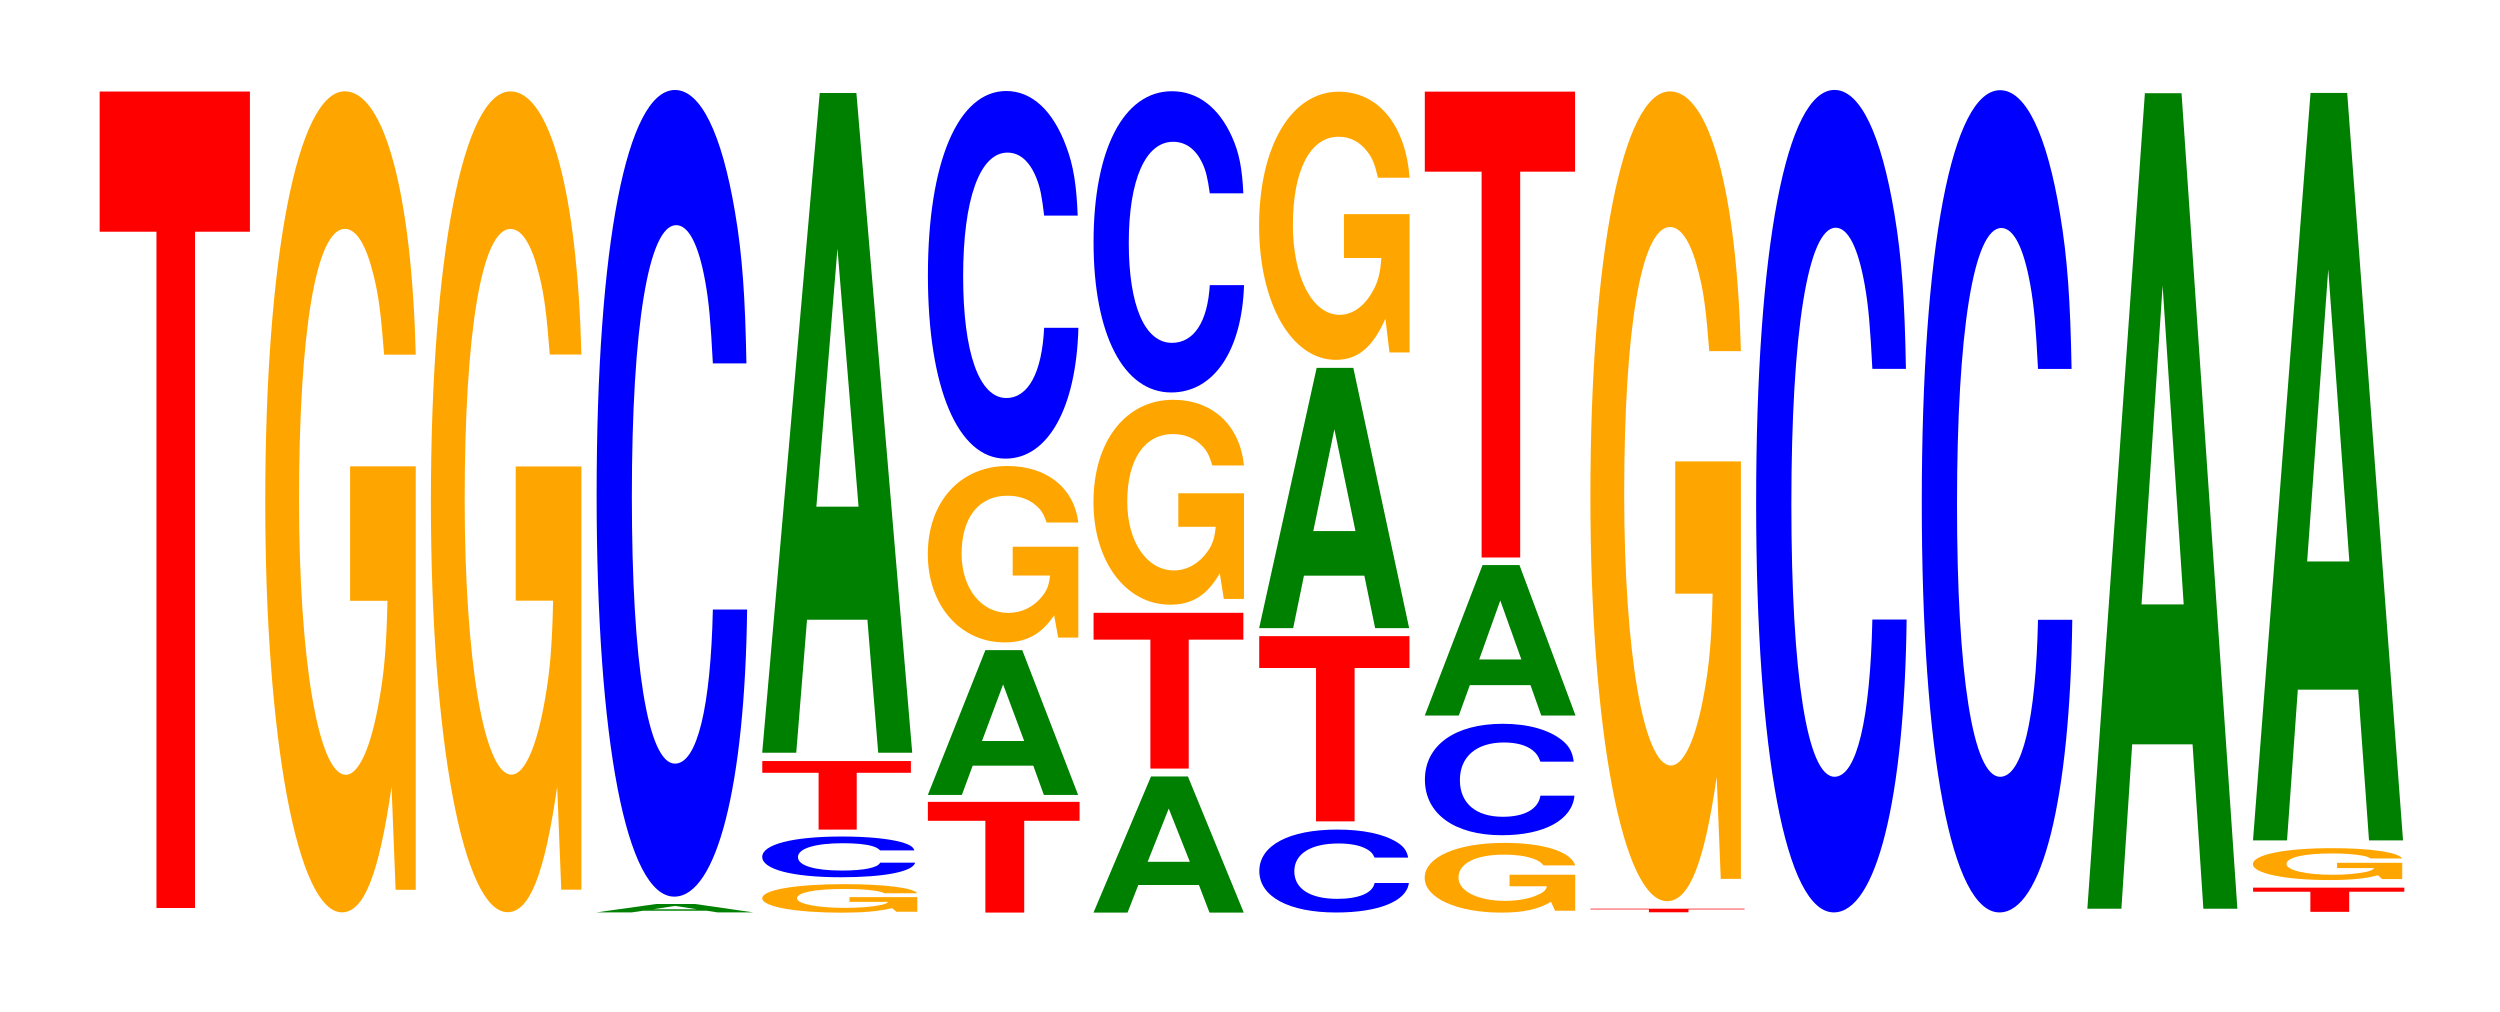 <?xml version="1.0" encoding="UTF-8"?>
<svg xmlns="http://www.w3.org/2000/svg" xmlns:xlink="http://www.w3.org/1999/xlink" width="163pt" height="66pt" viewBox="0 0 163 66" version="1.1">
<defs>
<g>
<symbol overflow="visible" id="glyph0-0">
<path style="stroke:none;" d="M 6.453 -44.094 L 10.031 -44.094 L 10.031 -53.234 L 0.234 -53.234 L 0.234 -44.094 L 3.938 -44.094 L 3.938 0 L 6.453 0 Z M 6.453 -44.094 "/>
</symbol>
<symbol overflow="visible" id="glyph1-0">
<path style="stroke:none;" d="M 10.422 -27.469 L 6.141 -27.469 L 6.141 -18.703 L 8.578 -18.703 C 8.516 -15.828 8.375 -14.078 8.047 -12.266 C 7.516 -9.172 6.719 -7.359 5.859 -7.359 C 4.094 -7.359 2.812 -14.781 2.812 -25.297 C 2.812 -36.297 3.938 -42.953 5.797 -42.953 C 6.562 -42.953 7.203 -41.891 7.688 -39.859 C 8 -38.609 8.156 -37.406 8.359 -34.75 L 10.422 -34.75 C 10.156 -45.266 8.375 -51.922 5.797 -51.922 C 2.719 -51.922 0.609 -41.062 0.609 -25.156 C 0.609 -9.672 2.719 1.609 5.609 1.609 C 7.047 1.609 8.016 -0.844 8.844 -6.578 L 9.109 0.141 L 10.422 0.141 Z M 10.422 -27.469 "/>
</symbol>
<symbol overflow="visible" id="glyph2-0">
<path style="stroke:none;" d="M 10.422 -27.453 L 6.141 -27.453 L 6.141 -18.703 L 8.578 -18.703 C 8.516 -15.828 8.375 -14.078 8.047 -12.266 C 7.516 -9.172 6.719 -7.359 5.859 -7.359 C 4.094 -7.359 2.812 -14.781 2.812 -25.281 C 2.812 -36.281 3.938 -42.938 5.797 -42.938 C 6.562 -42.938 7.203 -41.891 7.688 -39.859 C 8 -38.594 8.156 -37.406 8.359 -34.75 L 10.422 -34.75 C 10.156 -45.25 8.375 -51.906 5.797 -51.906 C 2.719 -51.906 0.609 -41.047 0.609 -25.141 C 0.609 -9.672 2.719 1.609 5.609 1.609 C 7.047 1.609 8.016 -0.844 8.844 -6.578 L 9.109 0.141 L 10.422 0.141 Z M 10.422 -27.453 "/>
</symbol>
<symbol overflow="visible" id="glyph3-0">
<path style="stroke:none;" d="M 7.562 -0.109 L 8.281 0 L 10.609 0 L 6.812 -0.547 L 4.297 -0.547 L 0.391 0 L 2.703 0 L 3.438 -0.109 Z M 6.938 -0.203 L 4.078 -0.203 L 5.516 -0.422 Z M 6.938 -0.203 "/>
</symbol>
<symbol overflow="visible" id="glyph4-0">
<path style="stroke:none;" d="M 10.438 -33.188 C 10.359 -37.516 10.172 -40.281 9.688 -43.094 C 8.828 -48.188 7.453 -51.016 5.781 -51.016 C 2.641 -51.016 0.672 -40.891 0.672 -24.641 C 0.672 -8.531 2.625 1.578 5.734 1.578 C 8.5 1.578 10.344 -5.641 10.484 -17.141 L 8.25 -17.141 C 8.109 -10.734 7.219 -7.094 5.781 -7.094 C 4.016 -7.094 2.969 -13.562 2.969 -24.516 C 2.969 -35.594 4.062 -42.203 5.859 -42.203 C 6.656 -42.203 7.312 -40.969 7.75 -38.547 C 8 -37.172 8.109 -35.875 8.25 -33.188 Z M 10.438 -33.188 "/>
</symbol>
<symbol overflow="visible" id="glyph5-0">
<path style="stroke:none;" d="M 10.75 -0.953 L 6.328 -0.953 L 6.328 -0.641 L 8.844 -0.641 C 8.781 -0.547 8.625 -0.484 8.297 -0.422 C 7.75 -0.312 6.922 -0.25 6.047 -0.25 C 4.219 -0.25 2.906 -0.516 2.906 -0.875 C 2.906 -1.25 4.062 -1.484 5.984 -1.484 C 6.766 -1.484 7.438 -1.453 7.938 -1.375 C 8.25 -1.328 8.422 -1.297 8.609 -1.203 L 10.75 -1.203 C 10.469 -1.562 8.625 -1.797 5.969 -1.797 C 2.797 -1.797 0.641 -1.422 0.641 -0.875 C 0.641 -0.328 2.812 0.062 5.781 0.062 C 7.266 0.062 8.266 -0.031 9.109 -0.234 L 9.391 0 L 10.75 0 Z M 10.75 -0.953 "/>
</symbol>
<symbol overflow="visible" id="glyph6-0">
<path style="stroke:none;" d="M 10.609 -1.672 C 10.531 -1.906 10.328 -2.031 9.844 -2.188 C 8.969 -2.438 7.578 -2.578 5.875 -2.578 C 2.672 -2.578 0.688 -2.062 0.688 -1.25 C 0.688 -0.438 2.656 0.078 5.812 0.078 C 8.625 0.078 10.516 -0.281 10.656 -0.875 L 8.375 -0.875 C 8.234 -0.547 7.328 -0.359 5.875 -0.359 C 4.078 -0.359 3.016 -0.688 3.016 -1.234 C 3.016 -1.797 4.125 -2.141 5.953 -2.141 C 6.766 -2.141 7.438 -2.078 7.859 -1.953 C 8.109 -1.875 8.234 -1.812 8.375 -1.672 Z M 10.609 -1.672 "/>
</symbol>
<symbol overflow="visible" id="glyph7-0">
<path style="stroke:none;" d="M 6.391 -3.703 L 9.922 -3.703 L 9.922 -4.469 L 0.234 -4.469 L 0.234 -3.703 L 3.906 -3.703 L 3.906 0 L 6.391 0 Z M 6.391 -3.703 "/>
</symbol>
<symbol overflow="visible" id="glyph8-0">
<path style="stroke:none;" d="M 7.234 -8.672 L 7.938 0 L 10.156 0 L 6.516 -43.016 L 4.125 -43.016 L 0.375 0 L 2.594 0 L 3.297 -8.672 Z M 6.656 -16.047 L 3.906 -16.047 L 5.281 -32.875 Z M 6.656 -16.047 "/>
</symbol>
<symbol overflow="visible" id="glyph9-0">
<path style="stroke:none;" d="M 6.516 -5.984 L 10.125 -5.984 L 10.125 -7.219 L 0.234 -7.219 L 0.234 -5.984 L 3.984 -5.984 L 3.984 0 L 6.516 0 Z M 6.516 -5.984 "/>
</symbol>
<symbol overflow="visible" id="glyph10-0">
<path style="stroke:none;" d="M 7.25 -1.906 L 7.938 0 L 10.172 0 L 6.531 -9.438 L 4.125 -9.438 L 0.375 0 L 2.594 0 L 3.297 -1.906 Z M 6.656 -3.516 L 3.906 -3.516 L 5.281 -7.203 Z M 6.656 -3.516 "/>
</symbol>
<symbol overflow="visible" id="glyph11-0">
<path style="stroke:none;" d="M 10.422 -5.891 L 6.141 -5.891 L 6.141 -4.016 L 8.578 -4.016 C 8.516 -3.406 8.375 -3.031 8.047 -2.641 C 7.516 -1.969 6.719 -1.578 5.859 -1.578 C 4.094 -1.578 2.812 -3.172 2.812 -5.438 C 2.812 -7.797 3.938 -9.219 5.797 -9.219 C 6.562 -9.219 7.203 -9 7.688 -8.562 C 8 -8.297 8.156 -8.031 8.359 -7.469 L 10.422 -7.469 C 10.156 -9.719 8.375 -11.156 5.797 -11.156 C 2.719 -11.156 0.609 -8.812 0.609 -5.406 C 0.609 -2.078 2.719 0.344 5.609 0.344 C 7.047 0.344 8.016 -0.188 8.844 -1.422 L 9.109 0.031 L 10.422 0.031 Z M 10.422 -5.891 "/>
</symbol>
<symbol overflow="visible" id="glyph12-0">
<path style="stroke:none;" d="M 10.438 -15.125 C 10.359 -17.094 10.172 -18.359 9.688 -19.641 C 8.828 -21.969 7.453 -23.25 5.781 -23.25 C 2.641 -23.25 0.672 -18.641 0.672 -11.234 C 0.672 -3.891 2.625 0.719 5.734 0.719 C 8.5 0.719 10.344 -2.578 10.484 -7.812 L 8.25 -7.812 C 8.109 -4.891 7.219 -3.234 5.781 -3.234 C 4.016 -3.234 2.969 -6.188 2.969 -11.172 C 2.969 -16.219 4.062 -19.234 5.859 -19.234 C 6.656 -19.234 7.312 -18.672 7.75 -17.562 C 8 -16.938 8.109 -16.344 8.25 -15.125 Z M 10.438 -15.125 "/>
</symbol>
<symbol overflow="visible" id="glyph13-0">
<path style="stroke:none;" d="M 7.25 -1.797 L 7.938 0 L 10.172 0 L 6.531 -8.875 L 4.125 -8.875 L 0.375 0 L 2.594 0 L 3.297 -1.797 Z M 6.656 -3.312 L 3.906 -3.312 L 5.281 -6.781 Z M 6.656 -3.312 "/>
</symbol>
<symbol overflow="visible" id="glyph14-0">
<path style="stroke:none;" d="M 6.438 -8.406 L 10 -8.406 L 10 -10.156 L 0.234 -10.156 L 0.234 -8.406 L 3.938 -8.406 L 3.938 0 L 6.438 0 Z M 6.438 -8.406 "/>
</symbol>
<symbol overflow="visible" id="glyph15-0">
<path style="stroke:none;" d="M 10.422 -6.859 L 6.141 -6.859 L 6.141 -4.672 L 8.578 -4.672 C 8.516 -3.953 8.375 -3.516 8.047 -3.062 C 7.516 -2.297 6.719 -1.828 5.859 -1.828 C 4.094 -1.828 2.812 -3.688 2.812 -6.312 C 2.812 -9.062 3.938 -10.719 5.797 -10.719 C 6.562 -10.719 7.203 -10.453 7.688 -9.953 C 8 -9.641 8.156 -9.344 8.359 -8.672 L 10.422 -8.672 C 10.156 -11.297 8.375 -12.953 5.797 -12.953 C 2.719 -12.953 0.609 -10.25 0.609 -6.281 C 0.609 -2.406 2.719 0.406 5.609 0.406 C 7.047 0.406 8.016 -0.203 8.844 -1.641 L 9.109 0.031 L 10.422 0.031 Z M 10.422 -6.859 "/>
</symbol>
<symbol overflow="visible" id="glyph16-0">
<path style="stroke:none;" d="M 10.438 -12.391 C 10.359 -14.016 10.172 -15.031 9.688 -16.094 C 8.828 -18 7.453 -19.047 5.781 -19.047 C 2.641 -19.047 0.672 -15.266 0.672 -9.203 C 0.672 -3.188 2.625 0.594 5.734 0.594 C 8.5 0.594 10.344 -2.109 10.484 -6.406 L 8.25 -6.406 C 8.109 -4.016 7.219 -2.641 5.781 -2.641 C 4.016 -2.641 2.969 -5.062 2.969 -9.156 C 2.969 -13.281 4.062 -15.75 5.859 -15.75 C 6.656 -15.75 7.312 -15.297 7.75 -14.391 C 8 -13.875 8.109 -13.391 8.25 -12.391 Z M 10.438 -12.391 "/>
</symbol>
<symbol overflow="visible" id="glyph17-0">
<path style="stroke:none;" d="M 10.375 -3.422 C 10.297 -3.859 10.094 -4.156 9.625 -4.438 C 8.766 -4.969 7.406 -5.25 5.75 -5.25 C 2.609 -5.25 0.672 -4.219 0.672 -2.547 C 0.672 -0.875 2.594 0.156 5.688 0.156 C 8.438 0.156 10.281 -0.578 10.422 -1.766 L 8.188 -1.766 C 8.062 -1.109 7.156 -0.734 5.75 -0.734 C 3.984 -0.734 2.953 -1.391 2.953 -2.531 C 2.953 -3.672 4.031 -4.344 5.828 -4.344 C 6.609 -4.344 7.266 -4.219 7.688 -3.969 C 7.938 -3.828 8.062 -3.703 8.188 -3.422 Z M 10.375 -3.422 "/>
</symbol>
<symbol overflow="visible" id="glyph18-0">
<path style="stroke:none;" d="M 6.453 -10 L 10.031 -10 L 10.031 -12.078 L 0.234 -12.078 L 0.234 -10 L 3.938 -10 L 3.938 0 L 6.453 0 Z M 6.453 -10 "/>
</symbol>
<symbol overflow="visible" id="glyph19-0">
<path style="stroke:none;" d="M 7.234 -3.422 L 7.938 0 L 10.156 0 L 6.516 -16.969 L 4.125 -16.969 L 0.375 0 L 2.594 0 L 3.297 -3.422 Z M 6.656 -6.328 L 3.906 -6.328 L 5.281 -12.969 Z M 6.656 -6.328 "/>
</symbol>
<symbol overflow="visible" id="glyph20-0">
<path style="stroke:none;" d="M 10.422 -8.969 L 6.141 -8.969 L 6.141 -6.109 L 8.578 -6.109 C 8.516 -5.172 8.375 -4.594 8.047 -4 C 7.516 -3 6.719 -2.406 5.859 -2.406 C 4.094 -2.406 2.812 -4.828 2.812 -8.266 C 2.812 -11.844 3.938 -14.016 5.797 -14.016 C 6.562 -14.016 7.203 -13.672 7.688 -13.016 C 8 -12.609 8.156 -12.219 8.359 -11.344 L 10.422 -11.344 C 10.156 -14.781 8.375 -16.953 5.797 -16.953 C 2.719 -16.953 0.609 -13.406 0.609 -8.219 C 0.609 -3.156 2.719 0.531 5.609 0.531 C 7.047 0.531 8.016 -0.281 8.844 -2.156 L 9.109 0.047 L 10.422 0.047 Z M 10.422 -8.969 "/>
</symbol>
<symbol overflow="visible" id="glyph21-0">
<path style="stroke:none;" d="M 10.422 -2.328 L 6.141 -2.328 L 6.141 -1.578 L 8.578 -1.578 C 8.516 -1.344 8.375 -1.188 8.047 -1.047 C 7.516 -0.781 6.719 -0.625 5.859 -0.625 C 4.094 -0.625 2.812 -1.25 2.812 -2.141 C 2.812 -3.078 3.938 -3.641 5.797 -3.641 C 6.562 -3.641 7.203 -3.547 7.688 -3.375 C 8 -3.266 8.156 -3.172 8.359 -2.938 L 10.422 -2.938 C 10.156 -3.828 8.375 -4.406 5.797 -4.406 C 2.719 -4.406 0.609 -3.484 0.609 -2.125 C 0.609 -0.812 2.719 0.141 5.609 0.141 C 7.047 0.141 8.016 -0.078 8.844 -0.562 L 9.109 0.016 L 10.422 0.016 Z M 10.422 -2.328 "/>
</symbol>
<symbol overflow="visible" id="glyph22-0">
<path style="stroke:none;" d="M 10.375 -4.578 C 10.297 -5.172 10.109 -5.562 9.641 -5.953 C 8.781 -6.656 7.406 -7.047 5.75 -7.047 C 2.625 -7.047 0.672 -5.641 0.672 -3.406 C 0.672 -1.172 2.609 0.219 5.688 0.219 C 8.453 0.219 10.281 -0.781 10.422 -2.359 L 8.203 -2.359 C 8.062 -1.484 7.172 -0.984 5.75 -0.984 C 3.984 -0.984 2.953 -1.875 2.953 -3.375 C 2.953 -4.906 4.031 -5.828 5.828 -5.828 C 6.625 -5.828 7.281 -5.656 7.703 -5.312 C 7.938 -5.125 8.062 -4.953 8.203 -4.578 Z M 10.375 -4.578 "/>
</symbol>
<symbol overflow="visible" id="glyph23-0">
<path style="stroke:none;" d="M 7.266 -1.984 L 7.969 0 L 10.203 0 L 6.547 -9.812 L 4.141 -9.812 L 0.375 0 L 2.594 0 L 3.312 -1.984 Z M 6.672 -3.656 L 3.922 -3.656 L 5.297 -7.5 Z M 6.672 -3.656 "/>
</symbol>
<symbol overflow="visible" id="glyph24-0">
<path style="stroke:none;" d="M 6.453 -25.156 L 10.031 -25.156 L 10.031 -30.375 L 0.234 -30.375 L 0.234 -25.156 L 3.938 -25.156 L 3.938 0 L 6.453 0 Z M 6.453 -25.156 "/>
</symbol>
<symbol overflow="visible" id="glyph25-0">
<path style="stroke:none;" d="M 6.625 -0.188 L 10.281 -0.188 L 10.281 -0.234 L 0.234 -0.234 L 0.234 -0.188 L 4.047 -0.188 L 4.047 0 L 6.625 0 Z M 6.625 -0.188 "/>
</symbol>
<symbol overflow="visible" id="glyph26-0">
<path style="stroke:none;" d="M 10.422 -27.078 L 6.141 -27.078 L 6.141 -18.453 L 8.578 -18.453 C 8.516 -15.609 8.375 -13.891 8.047 -12.094 C 7.516 -9.047 6.719 -7.25 5.859 -7.25 C 4.094 -7.25 2.812 -14.578 2.812 -24.938 C 2.812 -35.797 3.938 -42.359 5.797 -42.359 C 6.562 -42.359 7.203 -41.312 7.688 -39.312 C 8 -38.078 8.156 -36.891 8.359 -34.266 L 10.422 -34.266 C 10.156 -44.641 8.375 -51.203 5.797 -51.203 C 2.719 -51.203 0.609 -40.484 0.609 -24.797 C 0.609 -9.531 2.719 1.594 5.609 1.594 C 7.047 1.594 8.016 -0.828 8.844 -6.5 L 9.109 0.141 L 10.422 0.141 Z M 10.422 -27.078 "/>
</symbol>
<symbol overflow="visible" id="glyph27-0">
<path style="stroke:none;" d="M 10.438 -33.828 C 10.359 -38.25 10.172 -41.062 9.688 -43.938 C 8.828 -49.125 7.453 -52.016 5.781 -52.016 C 2.641 -52.016 0.672 -41.688 0.672 -25.125 C 0.672 -8.703 2.625 1.609 5.734 1.609 C 8.5 1.609 10.344 -5.75 10.484 -17.484 L 8.25 -17.484 C 8.109 -10.953 7.219 -7.234 5.781 -7.234 C 4.016 -7.234 2.969 -13.828 2.969 -24.984 C 2.969 -36.281 4.062 -43.031 5.859 -43.031 C 6.656 -43.031 7.312 -41.766 7.75 -39.312 C 8 -37.906 8.109 -36.562 8.25 -33.828 Z M 10.438 -33.828 "/>
</symbol>
<symbol overflow="visible" id="glyph28-0">
<path style="stroke:none;" d="M 10.438 -33.828 C 10.359 -38.25 10.172 -41.047 9.688 -43.922 C 8.828 -49.125 7.453 -52 5.781 -52 C 2.641 -52 0.672 -41.688 0.672 -25.125 C 0.672 -8.703 2.625 1.609 5.734 1.609 C 8.5 1.609 10.344 -5.75 10.484 -17.469 L 8.25 -17.469 C 8.109 -10.953 7.219 -7.234 5.781 -7.234 C 4.016 -7.234 2.969 -13.828 2.969 -24.984 C 2.969 -36.281 4.062 -43.016 5.859 -43.016 C 6.656 -43.016 7.312 -41.75 7.75 -39.297 C 8 -37.891 8.109 -36.562 8.25 -33.828 Z M 10.438 -33.828 "/>
</symbol>
<symbol overflow="visible" id="glyph29-0">
<path style="stroke:none;" d="M 7.234 -10.719 L 7.938 0 L 10.156 0 L 6.516 -53.172 L 4.125 -53.172 L 0.375 0 L 2.594 0 L 3.297 -10.719 Z M 6.656 -19.844 L 3.906 -19.844 L 5.281 -40.625 Z M 6.656 -19.844 "/>
</symbol>
<symbol overflow="visible" id="glyph30-0">
<path style="stroke:none;" d="M 6.5 -1.312 L 10.094 -1.312 L 10.094 -1.578 L 0.234 -1.578 L 0.234 -1.312 L 3.969 -1.312 L 3.969 0 L 6.5 0 Z M 6.5 -1.312 "/>
</symbol>
<symbol overflow="visible" id="glyph31-0">
<path style="stroke:none;" d="M 10.344 -1.062 L 6.094 -1.062 L 6.094 -0.719 L 8.516 -0.719 C 8.453 -0.609 8.312 -0.547 7.984 -0.469 C 7.469 -0.359 6.656 -0.281 5.812 -0.281 C 4.062 -0.281 2.797 -0.578 2.797 -0.984 C 2.797 -1.406 3.906 -1.672 5.766 -1.672 C 6.516 -1.672 7.156 -1.625 7.641 -1.547 C 7.938 -1.5 8.109 -1.453 8.297 -1.344 L 10.344 -1.344 C 10.078 -1.75 8.312 -2.016 5.75 -2.016 C 2.688 -2.016 0.609 -1.594 0.609 -0.969 C 0.609 -0.375 2.703 0.062 5.578 0.062 C 7 0.062 7.953 -0.031 8.766 -0.25 L 9.031 0 L 10.344 0 Z M 10.344 -1.062 "/>
</symbol>
<symbol overflow="visible" id="glyph32-0">
<path style="stroke:none;" d="M 7.234 -9.828 L 7.938 0 L 10.156 0 L 6.516 -48.734 L 4.125 -48.734 L 0.375 0 L 2.594 0 L 3.297 -9.828 Z M 6.656 -18.188 L 3.906 -18.188 L 5.281 -37.234 Z M 6.656 -18.188 "/>
</symbol>
</g>
</defs>
<g id="surface1">
<g style="fill:rgb(100%,0%,0%);fill-opacity:1;">
  <use xlink:href="#glyph0-0" x="6.263" y="59.202"/>
</g>
<g style="fill:rgb(100%,64.647%,0%);fill-opacity:1;">
  <use xlink:href="#glyph1-0" x="16.685" y="57.876"/>
</g>
<g style="fill:rgb(100%,64.647%,0%);fill-opacity:1;">
  <use xlink:href="#glyph2-0" x="27.485" y="57.865"/>
</g>
<g style="fill:rgb(0%,50.194%,0%);fill-opacity:1;">
  <use xlink:href="#glyph3-0" x="38.498" y="59.487"/>
</g>
<g style="fill:rgb(0%,0%,100%);fill-opacity:1;">
  <use xlink:href="#glyph4-0" x="38.228" y="56.883"/>
</g>
<g style="fill:rgb(100%,64.647%,0%);fill-opacity:1;">
  <use xlink:href="#glyph5-0" x="49.058" y="59.444"/>
</g>
<g style="fill:rgb(0%,0%,100%);fill-opacity:1;">
  <use xlink:href="#glyph6-0" x="49.01" y="57.119"/>
</g>
<g style="fill:rgb(100%,0%,0%);fill-opacity:1;">
  <use xlink:href="#glyph7-0" x="49.467" y="54.089"/>
</g>
<g style="fill:rgb(0%,50.194%,0%);fill-opacity:1;">
  <use xlink:href="#glyph8-0" x="49.321" y="49.08"/>
</g>
<g style="fill:rgb(100%,0%,0%);fill-opacity:1;">
  <use xlink:href="#glyph9-0" x="60.263" y="59.5"/>
</g>
<g style="fill:rgb(0%,50.194%,0%);fill-opacity:1;">
  <use xlink:href="#glyph10-0" x="60.121" y="51.828"/>
</g>
<g style="fill:rgb(100%,64.647%,0%);fill-opacity:1;">
  <use xlink:href="#glyph11-0" x="59.885" y="41.54"/>
</g>
<g style="fill:rgb(0%,0%,100%);fill-opacity:1;">
  <use xlink:href="#glyph12-0" x="59.828" y="29.184"/>
</g>
<g style="fill:rgb(0%,50.194%,0%);fill-opacity:1;">
  <use xlink:href="#glyph13-0" x="70.921" y="59.5"/>
</g>
<g style="fill:rgb(100%,0%,0%);fill-opacity:1;">
  <use xlink:href="#glyph14-0" x="71.067" y="50.111"/>
</g>
<g style="fill:rgb(100%,64.647%,0%);fill-opacity:1;">
  <use xlink:href="#glyph15-0" x="70.685" y="39.02"/>
</g>
<g style="fill:rgb(0%,0%,100%);fill-opacity:1;">
  <use xlink:href="#glyph16-0" x="70.628" y="24.995"/>
</g>
<g style="fill:rgb(0%,0%,100%);fill-opacity:1;">
  <use xlink:href="#glyph17-0" x="81.436" y="59.339"/>
</g>
<g style="fill:rgb(100%,0%,0%);fill-opacity:1;">
  <use xlink:href="#glyph18-0" x="81.867" y="53.554"/>
</g>
<g style="fill:rgb(0%,50.194%,0%);fill-opacity:1;">
  <use xlink:href="#glyph19-0" x="81.721" y="40.955"/>
</g>
<g style="fill:rgb(100%,64.647%,0%);fill-opacity:1;">
  <use xlink:href="#glyph20-0" x="81.485" y="22.932"/>
</g>
<g style="fill:rgb(100%,64.647%,0%);fill-opacity:1;">
  <use xlink:href="#glyph21-0" x="92.281" y="59.362"/>
</g>
<g style="fill:rgb(0%,0%,100%);fill-opacity:1;">
  <use xlink:href="#glyph22-0" x="92.232" y="54.238"/>
</g>
<g style="fill:rgb(0%,50.194%,0%);fill-opacity:1;">
  <use xlink:href="#glyph23-0" x="92.521" y="46.653"/>
</g>
<g style="fill:rgb(100%,0%,0%);fill-opacity:1;">
  <use xlink:href="#glyph24-0" x="92.663" y="36.349"/>
</g>
<g style="fill:rgb(100%,0%,0%);fill-opacity:1;">
  <use xlink:href="#glyph25-0" x="103.463" y="59.481"/>
</g>
<g style="fill:rgb(100%,64.647%,0%);fill-opacity:1;">
  <use xlink:href="#glyph26-0" x="103.085" y="57.161"/>
</g>
<g style="fill:rgb(0%,0%,100%);fill-opacity:1;">
  <use xlink:href="#glyph27-0" x="113.828" y="57.879"/>
</g>
<g style="fill:rgb(0%,0%,100%);fill-opacity:1;">
  <use xlink:href="#glyph28-0" x="124.628" y="57.881"/>
</g>
<g style="fill:rgb(0%,50.194%,0%);fill-opacity:1;">
  <use xlink:href="#glyph29-0" x="135.721" y="59.25"/>
</g>
<g style="fill:rgb(100%,0%,0%);fill-opacity:1;">
  <use xlink:href="#glyph30-0" x="146.667" y="59.452"/>
</g>
<g style="fill:rgb(100%,64.647%,0%);fill-opacity:1;">
  <use xlink:href="#glyph31-0" x="146.281" y="57.317"/>
</g>
<g style="fill:rgb(0%,50.194%,0%);fill-opacity:1;">
  <use xlink:href="#glyph32-0" x="146.521" y="54.795"/>
</g>
</g>
</svg>
